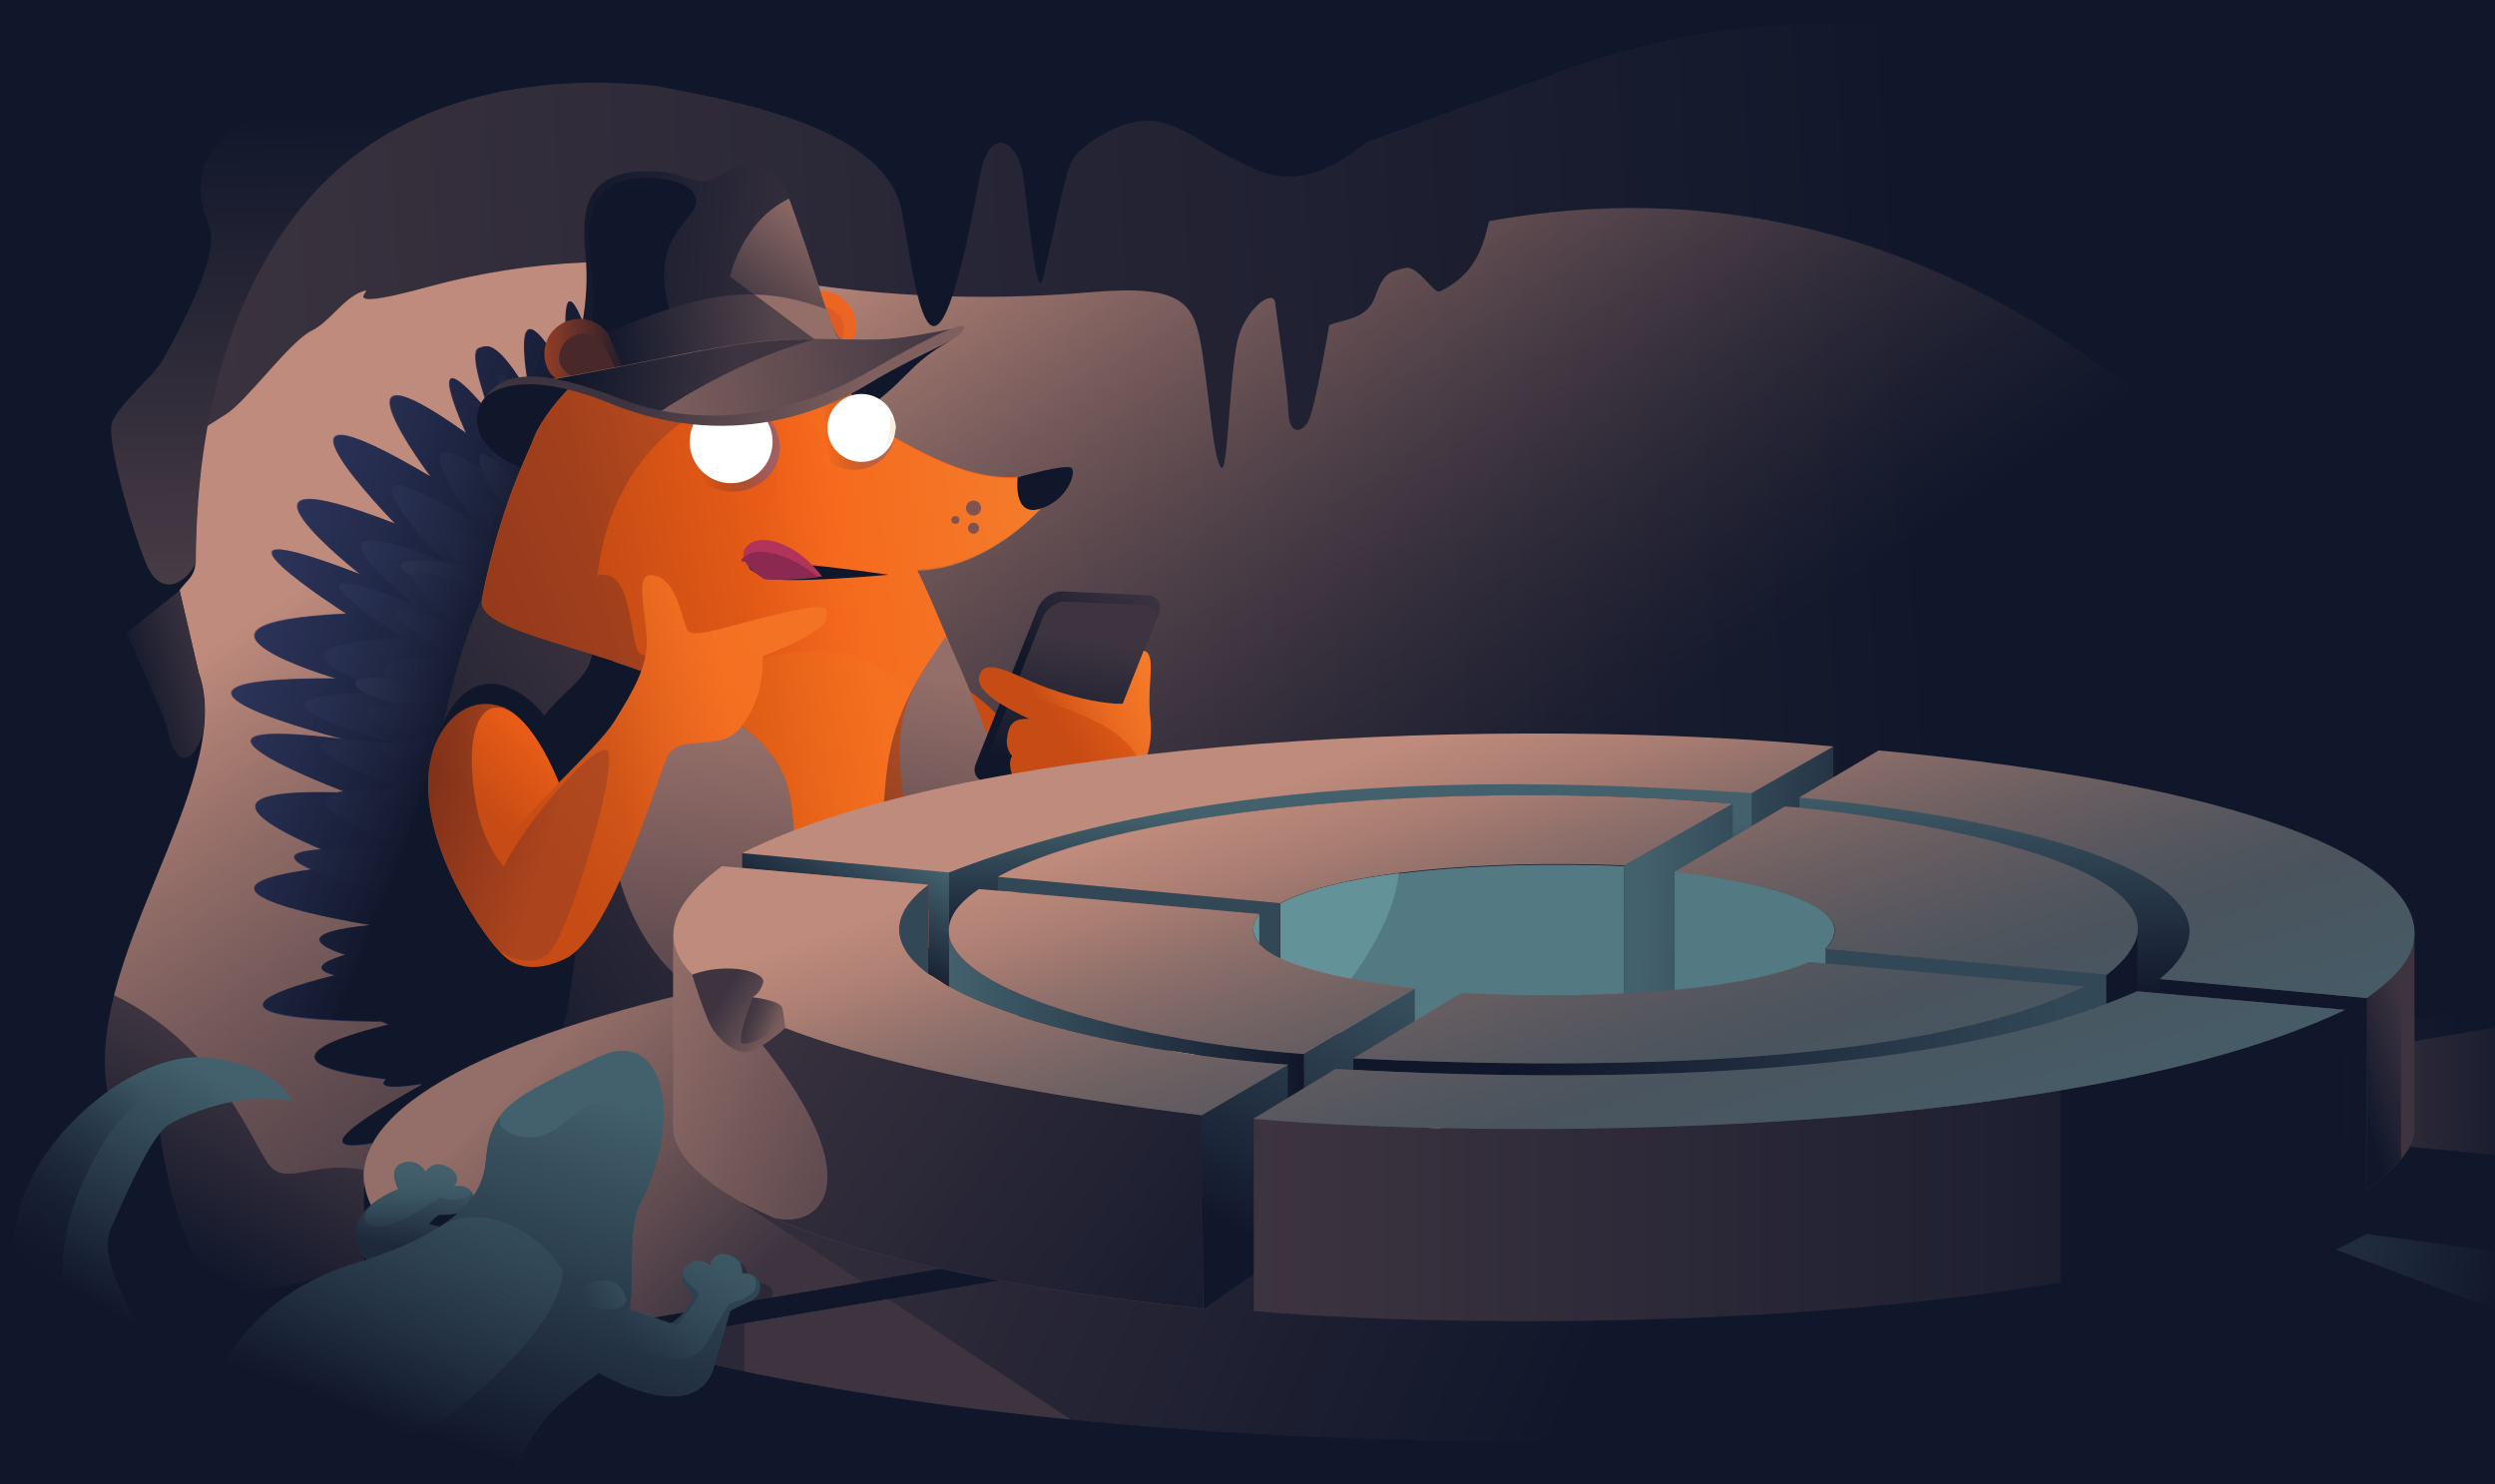 <?xml version="1.0" encoding="UTF-8"?>
<svg xmlns="http://www.w3.org/2000/svg" version="1.1" xmlns:xlink="http://www.w3.org/1999/xlink" viewBox="0 0 632 376">
  <rect x="0" y="0" width="632" height="376" fill="#808080" stroke="none"/>
  <!-- Generator: Adobe Illustrator 29.0.1, SVG Export Plug-In . SVG Version: 2.1.0 Build 192)  -->
  <defs>
    <style>
      .st0 {
        fill: url(#linear-gradient2);
      }

      .st1 {
        fill: url(#linear-gradient36);
      }

      .st2 {
        fill: url(#linear-gradient39);
      }

      .st3, .st4 {
        fill: #11172b;
      }

      .st3, .st5 {
        opacity: .4;
      }

      .st6 {
        fill: #676d80;
      }

      .st7 {
        fill: url(#linear-gradient34);
      }

      .st8 {
        fill: url(#linear-gradient58);
      }

      .st9 {
        fill: #151b30;
        opacity: .6;
      }

      .st10 {
        fill: #f7f1dc;
      }

      .st11 {
        fill: url(#linear-gradient33);
      }

      .st12 {
        fill: url(#linear-gradient10);
      }

      .st13 {
        fill: url(#linear-gradient32);
      }

      .st14 {
        fill: url(#linear-gradient57);
        opacity: .3;
      }

      .st15 {
        fill: url(#linear-gradient21);
      }

      .st16 {
        fill: url(#linear-gradient37);
      }

      .st17 {
        fill: url(#linear-gradient56);
      }

      .st18 {
        fill: url(#linear-gradient27);
      }

      .st19 {
        fill: url(#linear-gradient53);
      }

      .st20 {
        fill: url(#linear-gradient35);
      }

      .st21 {
        fill: #fff;
      }

      .st22 {
        fill: url(#linear-gradient1);
      }

      .st23 {
        fill: url(#linear-gradient6);
        opacity: .2;
      }

      .st24 {
        fill: url(#linear-gradient18);
      }

      .st25 {
        fill: url(#linear-gradient61);
      }

      .st26 {
        fill: url(#linear-gradient23);
      }

      .st27 {
        fill: url(#linear-gradient43);
      }

      .st28 {
        fill: url(#linear-gradient8);
      }

      .st29 {
        fill: url(#linear-gradient11);
      }

      .st30, .st31 {
        fill: none;
      }

      .st32 {
        fill: url(#linear-gradient67);
      }

      .st32, .st33 {
        opacity: .6;
      }

      .st34 {
        fill: #8c2951;
      }

      .st35 {
        fill: #5e1c3f;
      }

      .st36 {
        fill: #649299;
      }

      .st37 {
        fill: #80534f;
      }

      .st38 {
        fill: url(#linear-gradient16);
      }

      .st39 {
        fill: url(#linear-gradient24);
      }

      .st40 {
        fill: #537983;
      }

      .st41 {
        fill: url(#linear-gradient30);
      }

      .st42 {
        fill: url(#linear-gradient46);
      }

      .st43 {
        fill: #de5b26;
      }

      .st44 {
        fill: url(#linear-gradient22);
      }

      .st45 {
        fill: #c64b14;
      }

      .st46 {
        isolation: isolate;
      }

      .st47 {
        fill: #43616d;
      }

      .st33 {
        fill: url(#linear-gradient69);
      }

      .st48 {
        fill: #3d3440;
      }

      .st49 {
        fill: url(#linear-gradient29);
      }

      .st50 {
        fill: url(#linear-gradient26);
      }

      .st50, .st51 {
        opacity: .5;
      }

      .st52 {
        fill: url(#linear-gradient49);
      }

      .st53 {
        fill: #492829;
      }

      .st54 {
        fill: url(#linear-gradient19);
      }

      .st55 {
        fill: url(#linear-gradient12);
      }

      .st56 {
        fill: url(#linear-gradient65);
      }

      .st31 {
        stroke: #ffa97d;
        stroke-miterlimit: 10;
        stroke-width: .9px;
      }

      .st57 {
        fill: url(#linear-gradient42);
      }

      .st58 {
        fill: url(#linear-gradient28);
      }

      .st59 {
        fill: url(#linear-gradient40);
      }

      .st60 {
        fill: url(#linear-gradient66);
      }

      .st61 {
        fill: url(#linear-gradient62);
      }

      .st62 {
        fill: #495178;
      }

      .st63 {
        fill: url(#linear-gradient59);
      }

      .st64 {
        fill: #3a436b;
      }

      .st65 {
        fill: url(#linear-gradient20);
      }

      .st66 {
        fill: url(#linear-gradient4);
      }

      .st67 {
        fill: url(#linear-gradient31);
      }

      .st68 {
        fill: url(#linear-gradient63);
        opacity: .3;
      }

      .st51 {
        fill: url(#linear-gradient5);
      }

      .st69 {
        fill: #ed6523;
      }

      .st70 {
        fill: url(#linear-gradient15);
        opacity: .5;
      }

      .st70, .st5 {
        mix-blend-mode: overlay;
      }

      .st71 {
        fill: url(#linear-gradient3);
      }

      .st72 {
        fill: url(#linear-gradient55);
      }

      .st73 {
        fill: #946e68;
      }

      .st74 {
        fill: url(#linear-gradient38);
      }

      .st75 {
        fill: url(#linear-gradient52);
      }

      .st76 {
        fill: url(#linear-gradient17);
      }

      .st77 {
        fill: #324857;
      }

      .st78 {
        fill: url(#linear-gradient54);
      }

      .st79 {
        fill: url(#linear-gradient68);
        opacity: .4;
      }

      .st80 {
        fill: url(#linear-gradient50);
      }

      .st81 {
        fill: url(#linear-gradient51);
      }

      .st5 {
        fill: url(#linear-gradient14);
      }

      .st82 {
        fill: url(#linear-gradient64);
      }

      .st83 {
        fill: #585f80;
      }

      .st84 {
        fill: url(#linear-gradient48);
      }

      .st85 {
        fill: url(#linear-gradient13);
      }

      .st86 {
        fill: url(#linear-gradient45);
      }

      .st87 {
        fill: url(#linear-gradient47);
      }

      .st88 {
        fill: url(#linear-gradient60);
      }

      .st89 {
        fill: url(#linear-gradient);
      }

      .st90 {
        fill: url(#linear-gradient44);
      }

      .st91 {
        fill: url(#linear-gradient7);
        opacity: .1;
      }

      .st92 {
        fill: url(#linear-gradient41);
      }

      .st93 {
        fill: url(#linear-gradient9);
        opacity: .7;
      }

      .st94 {
        fill: #b2345b;
      }

      .st95 {
        fill: url(#linear-gradient25);
        opacity: .6;
      }
    </style>
    <linearGradient id="linear-gradient" x1="30.6" y1="206" x2="491.2" y2="176.9" gradientUnits="userSpaceOnUse">
      <stop offset="0" stop-color="#3d3440"/>
      <stop offset="1" stop-color="#11172b"/>
    </linearGradient>
    <linearGradient id="linear-gradient1" x1="200" y1="65.8" x2="320.8" y2="246.5" gradientUnits="userSpaceOnUse">
      <stop offset="0" stop-color="#bf8b7c"/>
      <stop offset="1" stop-color="#53434a" stop-opacity="0"/>
    </linearGradient>
    <linearGradient id="linear-gradient2" x1="58.7" y1="185.4" x2="222.8" y2="185.4" gradientUnits="userSpaceOnUse">
      <stop offset="0" stop-color="#2d355c"/>
      <stop offset="1" stop-color="#11172b"/>
    </linearGradient>
    <linearGradient id="linear-gradient3" x1="62.4" y1="151.9" x2="118.9" y2="174.2" gradientUnits="userSpaceOnUse">
      <stop offset="0" stop-color="#2d355c" stop-opacity=".5"/>
      <stop offset="1" stop-color="#11172b"/>
    </linearGradient>
    <linearGradient id="linear-gradient4" x1="227" y1="198.5" x2="164.7" y2="211.5" gradientUnits="userSpaceOnUse">
      <stop offset="0" stop-color="#f66318"/>
      <stop offset="1" stop-color="#c64b14"/>
    </linearGradient>
    <linearGradient id="linear-gradient5" x1="190.4" y1="160.6" x2="93.2" y2="201.6" gradientUnits="userSpaceOnUse">
      <stop offset="0" stop-color="#923e26"/>
      <stop offset="1" stop-color="#401a20"/>
    </linearGradient>
    <linearGradient id="linear-gradient6" x1="-139.3" y1="698.4" x2="-143.5" y2="672.6" gradientTransform="translate(447 -377.3) rotate(5.6)" gradientUnits="userSpaceOnUse">
      <stop offset="0" stop-color="#c11e59"/>
      <stop offset="1" stop-color="#f06523" stop-opacity="0"/>
    </linearGradient>
    <linearGradient id="linear-gradient7" x1="-592" y1="594.9" x2="-697.6" y2="703.7" gradientTransform="translate(871.6 -335.8) rotate(5.6)" gradientUnits="userSpaceOnUse">
      <stop offset="0" stop-color="#f4a21d"/>
      <stop offset=".1" stop-color="#f3a01d" stop-opacity="1"/>
      <stop offset=".2" stop-color="#f39c1d" stop-opacity=".9"/>
      <stop offset=".4" stop-color="#f3961e" stop-opacity=".8"/>
      <stop offset=".5" stop-color="#f28d1f" stop-opacity=".7"/>
      <stop offset=".7" stop-color="#f18220" stop-opacity=".5"/>
      <stop offset=".8" stop-color="#f07522" stop-opacity=".2"/>
      <stop offset="1" stop-color="#ef6724" stop-opacity="0"/>
    </linearGradient>
    <linearGradient id="linear-gradient8" x1="268.7" y1="195" x2="199.5" y2="203.6" gradientUnits="userSpaceOnUse">
      <stop offset="0" stop-color="#f47b2a"/>
      <stop offset="1" stop-color="#f47b2a" stop-opacity="0"/>
    </linearGradient>
    <linearGradient id="linear-gradient9" x1="241.3" y1="180.5" x2="227.5" y2="275.6" gradientUnits="userSpaceOnUse">
      <stop offset="0" stop-color="#923e26"/>
      <stop offset="1" stop-color="#2b111e"/>
    </linearGradient>
    <linearGradient id="linear-gradient10" x1="248.7" y1="173.1" x2="236.6" y2="256.1" gradientUnits="userSpaceOnUse">
      <stop offset="0" stop-color="#946e68"/>
      <stop offset="1" stop-color="#3d3440"/>
    </linearGradient>
    <linearGradient id="linear-gradient11" x1="191.6" y1="201" x2="112.4" y2="260.7" xlink:href="#linear-gradient"/>
    <linearGradient id="linear-gradient12" x1="192" y1="200.7" x2="112.4" y2="260.7" xlink:href="#linear-gradient"/>
    <linearGradient id="linear-gradient13" x1="181" y1="186.7" x2="173" y2="258.6" gradientUnits="userSpaceOnUse">
      <stop offset="0" stop-color="#946e68"/>
      <stop offset="1" stop-color="#53424a"/>
    </linearGradient>
    <linearGradient id="linear-gradient14" x1="-473.1" y1="630.6" x2="-486.8" y2="635.4" gradientTransform="translate(849.1 589.2) rotate(90)" gradientUnits="userSpaceOnUse">
      <stop offset="0" stop-color="#5a5ba6"/>
      <stop offset="1" stop-color="#000" stop-opacity="0"/>
    </linearGradient>
    <linearGradient id="linear-gradient15" x1="-501.3" y1="640.6" x2="-517.5" y2="646.3" gradientTransform="translate(828.5 622.6) rotate(90)" xlink:href="#linear-gradient14"/>
    <linearGradient id="linear-gradient16" x1="215.6" y1="72.6" x2="143.3" y2="65.9" xlink:href="#linear-gradient"/>
    <linearGradient id="linear-gradient17" x1="213.4" y1="57.3" x2="193" y2="83.3" xlink:href="#linear-gradient10"/>
    <linearGradient id="linear-gradient18" x1="195.8" y1="80.8" x2="152.8" y2="86.7" gradientUnits="userSpaceOnUse">
      <stop offset="0" stop-color="#53434a"/>
      <stop offset="1" stop-color="#11172b"/>
    </linearGradient>
    <linearGradient id="linear-gradient19" x1="137.9" y1="90.6" x2="161" y2="90.6" gradientUnits="userSpaceOnUse">
      <stop offset="0" stop-color="#923e26"/>
      <stop offset="1" stop-color="#11172b"/>
    </linearGradient>
    <linearGradient id="linear-gradient20" x1="-815.8" y1="758.5" x2="-708.6" y2="758.5" gradientTransform="translate(839.8 -761.9) rotate(-8.1)" xlink:href="#linear-gradient10"/>
    <linearGradient id="linear-gradient21" x1="186.5" y1="95.2" x2="145.5" y2="90.6" gradientUnits="userSpaceOnUse">
      <stop offset="0" stop-color="#3d3440"/>
      <stop offset="1" stop-color="#11172b"/>
    </linearGradient>
    <linearGradient id="linear-gradient22" x1="220.8" y1="95" x2="158.4" y2="97" gradientUnits="userSpaceOnUse">
      <stop offset="0" stop-color="#7f605e"/>
      <stop offset="1" stop-color="#3d3440"/>
    </linearGradient>
    <linearGradient id="linear-gradient23" x1="150.8" y1="189.3" x2="128.7" y2="212" xlink:href="#linear-gradient4"/>
    <linearGradient id="linear-gradient24" x1="186.8" y1="187.8" x2="155.3" y2="194.4" xlink:href="#linear-gradient4"/>
    <linearGradient id="linear-gradient25" x1="193.9" y1="167.6" x2="132" y2="208.9" xlink:href="#linear-gradient8"/>
    <linearGradient id="linear-gradient26" x1="138.7" y1="214.1" x2="108.4" y2="204.6" xlink:href="#linear-gradient5"/>
    <linearGradient id="linear-gradient27" x1="80.8" y1="280.6" x2="57.5" y2="325.1" xlink:href="#linear-gradient"/>
    <linearGradient id="linear-gradient28" x1="53.3" y1="168.8" x2="32.6" y2="174.6" xlink:href="#linear-gradient"/>
    <linearGradient id="linear-gradient29" x1="575.9" y1="-94" x2="555.6" y2="-66.1" gradientTransform="translate(-288.5 216.1) rotate(2.6)" xlink:href="#linear-gradient"/>
    <linearGradient id="linear-gradient30" x1="4865.7" y1="55.7" x2="4863" y2="86.2" gradientTransform="translate(-4641.8 -134.9) rotate(2.7) scale(1 1) skewX(-33.7)" xlink:href="#linear-gradient"/>
    <linearGradient id="linear-gradient31" x1="577.3" y1="-73.9" x2="553.9" y2="-57.4" gradientTransform="translate(-288.5 216.1) rotate(2.6)" xlink:href="#linear-gradient4"/>
    <linearGradient id="linear-gradient32" x1="579.3" y1="-71" x2="550.7" y2="-57" gradientTransform="translate(-288.5 216.1) rotate(2.6)" xlink:href="#linear-gradient8"/>
    <linearGradient id="linear-gradient33" x1="203" y1="154.4" x2="440.9" y2="257.4" xlink:href="#linear-gradient"/>
    <linearGradient id="linear-gradient34" x1="152.9" y1="270.1" x2="390.8" y2="373.1" xlink:href="#linear-gradient"/>
    <linearGradient id="linear-gradient35" x1="158.1" y1="258.2" x2="396" y2="361.2" xlink:href="#linear-gradient"/>
    <linearGradient id="linear-gradient36" x1="207.9" y1="142.9" x2="445.9" y2="245.9" xlink:href="#linear-gradient"/>
    <linearGradient id="linear-gradient37" x1="589.1" y1="278.1" x2="644.7" y2="278.5" xlink:href="#linear-gradient"/>
    <linearGradient id="linear-gradient38" x1="171.5" y1="235.6" x2="225.1" y2="291.5" xlink:href="#linear-gradient10"/>
    <linearGradient id="linear-gradient39" x1="198.4" y1="246.8" x2="207.8" y2="305.5" gradientUnits="userSpaceOnUse">
      <stop offset="0" stop-color="#695154"/>
      <stop offset="1" stop-color="#3d3440"/>
    </linearGradient>
    <linearGradient id="linear-gradient40" x1="126.6" y1="327.6" x2="89" y2="315.5" xlink:href="#linear-gradient"/>
    <linearGradient id="linear-gradient41" x1="394" y1="277.2" x2="624.6" y2="277.2" xlink:href="#linear-gradient"/>
    <linearGradient id="linear-gradient42" x1="415.8" y1="224.9" x2="468.7" y2="226.1" gradientUnits="userSpaceOnUse">
      <stop offset="0" stop-color="#43616d"/>
      <stop offset="1" stop-color="#223041"/>
    </linearGradient>
    <linearGradient id="linear-gradient43" x1="514.6" y1="192.7" x2="518.4" y2="254.5" gradientUnits="userSpaceOnUse">
      <stop offset="0" stop-color="#43616d"/>
      <stop offset="1" stop-color="#11172b"/>
    </linearGradient>
    <linearGradient id="linear-gradient44" x1="160.5" y1="259.8" x2="252.5" y2="296.3" xlink:href="#linear-gradient10"/>
    <linearGradient id="linear-gradient45" x1="180.7" y1="246.2" x2="328.4" y2="351.8" xlink:href="#linear-gradient"/>
    <linearGradient id="linear-gradient46" x1="359" y1="227.8" x2="319.4" y2="314.4" xlink:href="#linear-gradient43"/>
    <linearGradient id="linear-gradient47" x1="317.6" y1="295.3" x2="594.1" y2="295.3" xlink:href="#linear-gradient"/>
    <linearGradient id="linear-gradient48" x1="613.9" y1="267.9" x2="595.8" y2="274" xlink:href="#linear-gradient"/>
    <linearGradient id="linear-gradient49" x1="240.4" y1="257" x2="330.3" y2="257" xlink:href="#linear-gradient43"/>
    <linearGradient id="linear-gradient50" x1="224.9" y1="213.2" x2="210.8" y2="239.4" xlink:href="#linear-gradient43"/>
    <linearGradient id="linear-gradient51" x1="342.2" y1="207" x2="341.6" y2="242.1" xlink:href="#linear-gradient43"/>
    <linearGradient id="linear-gradient52" x1="338.2" y1="271" x2="342.4" y2="271" gradientUnits="userSpaceOnUse">
      <stop offset="0" stop-color="#cfa89d"/>
      <stop offset="1" stop-color="#dfc5be"/>
    </linearGradient>
    <linearGradient id="linear-gradient53" x1="522.4" y1="255" x2="387" y2="268.7" gradientUnits="userSpaceOnUse">
      <stop offset="0" stop-color="#324857"/>
      <stop offset="1" stop-color="#11172b"/>
    </linearGradient>
    <linearGradient id="linear-gradient54" x1="373.3" y1="182.2" x2="404.8" y2="278.4" gradientUnits="userSpaceOnUse">
      <stop offset="0" stop-color="#bf8b7c"/>
      <stop offset="1" stop-color="#53434a"/>
    </linearGradient>
    <linearGradient id="linear-gradient55" x1="421.7" y1="335.8" x2="380" y2="200.7" gradientUnits="userSpaceOnUse">
      <stop offset="0" stop-color="#43616d"/>
      <stop offset="1" stop-color="#42606c" stop-opacity="0"/>
    </linearGradient>
    <linearGradient id="linear-gradient56" x1="203.1" y1="265.2" x2="182.8" y2="252.5" xlink:href="#linear-gradient10"/>
    <linearGradient id="linear-gradient57" x1="597" y1="318.3" x2="635.1" y2="324.5" xlink:href="#linear-gradient43"/>
    <linearGradient id="linear-gradient58" x1="85" y1="170.9" x2="83.6" y2="29.6" gradientUnits="userSpaceOnUse">
      <stop offset="0" stop-color="#53434a"/>
      <stop offset="1" stop-color="#11172b"/>
    </linearGradient>
    <linearGradient id="linear-gradient59" x1="195.8" y1="260.2" x2="188.4" y2="257.8" gradientUnits="userSpaceOnUse">
      <stop offset="0" stop-color="#3d3440" stop-opacity="0"/>
      <stop offset="1" stop-color="#3d3440"/>
    </linearGradient>
    <linearGradient id="linear-gradient60" x1="107.2" y1="294.5" x2="104.1" y2="315.7" gradientUnits="userSpaceOnUse">
      <stop offset="0" stop-color="#43616d"/>
      <stop offset="1" stop-color="#1e293c"/>
    </linearGradient>
    <linearGradient id="linear-gradient61" x1="146.8" y1="270.8" x2="92.9" y2="368.6" xlink:href="#linear-gradient43"/>
    <linearGradient id="linear-gradient62" x1="131.9" y1="268.2" x2="100" y2="360.6" xlink:href="#linear-gradient43"/>
    <linearGradient id="linear-gradient63" x1="115" y1="308.2" x2="88.5" y2="356.3" gradientUnits="userSpaceOnUse">
      <stop offset="0" stop-color="#43616d"/>
      <stop offset="1" stop-color="#43616d" stop-opacity="0"/>
    </linearGradient>
    <linearGradient id="linear-gradient64" x1="51.8" y1="270.6" x2="20.1" y2="328.1" xlink:href="#linear-gradient43"/>
    <linearGradient id="linear-gradient65" x1="50.6" y1="288.8" x2="9.9" y2="335.7" gradientUnits="userSpaceOnUse">
      <stop offset="0" stop-color="#11172b" stop-opacity="0"/>
      <stop offset="1" stop-color="#11172b"/>
    </linearGradient>
    <linearGradient id="linear-gradient66" x1="182.4" y1="285.6" x2="150.6" y2="378.1" xlink:href="#linear-gradient43"/>
    <linearGradient id="linear-gradient67" x1="183.1" y1="319.8" x2="161.9" y2="341.9" xlink:href="#linear-gradient63"/>
    <linearGradient id="linear-gradient68" x1="158.3" y1="326.1" x2="147.6" y2="330" xlink:href="#linear-gradient63"/>
    <linearGradient id="linear-gradient69" x1="105.4" y1="299.8" x2="106.5" y2="312.9" xlink:href="#linear-gradient63"/>
  </defs>
  <g class="st46">
    <g id="SVG">
      <rect class="st89" width="632" height="376"/>
      <path class="st22" d="M608.2,230.7l-.2-3.7c-2.8-53.8-31.9-104-79.4-136.8h0c-45.5-31.5-96.3-44.1-151.4-34.2-1.6,6.6-3.4,13.4-12.4,17.8-1.7.8-5.5-6.7-8.9-5.9s-5.4.9-7.5,7.1-8.5,5.8-11.7,7.4c0,0-3.7,21.8-5.4,24.5-1.7,2.8-4.7,3.2-4.9-2.3-.2-5.5-3-24.5-3.4-27.9-.4-3.4-6.4.6-9,7.7-2.6,7-2.8,36.4-4.7,34-1.9-2.3-2.8-15.9-4.7-28.7-1.9-12.8-4.3-17.7-28.1-15.7h0c-28.6,2.5-57.6,1.1-86-4.4h0c-28.1-5.4-56.3-4-82.2,3.1s-11.8-.6-16.7,1.2c-4.9,1.9-8,7.6-12.7,9.9-5.5,2.7-16.4,17.8-21.6,21.1-21.7,13.8-34.3,20.5-46.7,43.2h0c-14.8,27.4-20,58.4-14.9,88.9h0c6.9,41.3,40.8,75,85.3,84.9l423.2,94.3,59.1-64.3c31-33.7,46.9-77,44.6-121.5Z"/>
      <g>
        <path class="st45" d="M230.5,166.4c15.9,7.8,27.7,15.5,32.6,34.3,6.3,24.2-23.9,19.7-23.9,19.7l-8.7-53.9Z"/>
        <g>
          <path class="st0" d="M141.8,293.9s-6.2,8-12.6,10.9c-11.8,5.4-25.2,5.3-8.3-12.5,0,0-38.9,14.9-5.5-8.1,0,0-59.1,18.7-7.4-9.9,0,0-59-3-6.5-15.4,0,0-75.3.7-4.7-14.5,0,0-33.6-6.9-2.8-10,0,0-64.5-10.2-2.9-15.4,0,0-57.4-20.3-2.9-18.1,0,0-54.6-20.3-1-13.6,0,0-62.8-15.7-2-15.4,0,0-48.2-14,2.6-16.4,0,0-44.7-28.6,3.5-10,0,0-41.2-32.3,8.9-12.8,0,0-40.7-41.3,9-11.9,0,0-28.5-37.8,9-11,0,0-13-28,6.3-4.6,0,0-6.3-16.1-3-17,1.6-.4,3.9-3.3,13,12.4,0,0-7.5-35.9,9.9-3.7,0,0-5-43.5,7.2-3.7,0,0-8.7-50.7,10.9-3.7,0,0-3.3-58,11.8-2.8,0,0,1.4-37.2,12.7-.1,0,0,5.9-41.8,7.3.8,0,0,21.9-12.7,16.4,3.5,0,0,28.2-.7-.7,18.2,0,0-14.4,13.4-39.4,49-25.1,35.6-28.3,42.7-18,90,9.7,44.8-10.6,45.8-10.6,45.8Z"/>
          <path class="st64" d="M147.9,280.2c-2.3,8.6-21.5,23.5-25.7,19.3-1.9-1.9,2.4-5.5,8-21.6,0,0-43.9,25.1-4.7-6.9,0,0-59.2,14-6.3-8.4,0,0-50.3-2.6-5.5-13.1,0,0-69.5-.8-4-12.3,0,0-28.7-5.9-2.4-8.5,0,0-71.9-16.7-2.4-13.1,0,0-48.9-17.3-2.5-15.4,0,0-46.5-17.3-.9-11.6,0,0-53.5-13.4-1.7-13.1,0,0-41.1-12,2.2-13.9,0,0-38.1-24.4,3-8.5,0,0-35-27.5,7.6-10.9,0,0-34.6-35.2,7.6-10.1,0,0-24.3-32.2,7.6-9.3,0,0-11.1-23.8,5.4-3.9,0,0-20.6-51.6,8.5-3.9,0,0-8.8-33.9,8.5-3.2,0,0-4.2-37.1,6.2-3.2,0,0-7.4-43.2,9.2-3.2,0,0-2.8-49.4,10-2.4,0,0,1.2-31.7,10.8-.1,0,0,5.1-35.6,6.2.7,0,0,21.4-28,13.9,3,0,0,25.5-16.1-4.5,15.1,0,0-38-12.4-59.3,18-21.3,30.4-39.2,67.6-14.5,100.6,17.7,23.6,22.5,29.6,19.7,40.1Z"/>
          <path class="st83" d="M99.2,250.2c.1,1.7,6.8,2.6,14.8,2,8-.6,14.4-2.6,14.3-4.3-.1-1.7-6.8-2.6-14.8-2-8,.6-14.4,2.6-14.3,4.3Z"/>
          <path class="st83" d="M109.1,267.3c.8,1.5,7.3-.2,14.4-3.8,7.2-3.7,12.4-7.9,11.6-9.4-.8-1.5-7.3.2-14.4,3.8-7.2,3.7-12.4,7.9-11.6,9.4Z"/>
          <path class="st83" d="M125.6,283.4c1.2,1.2,6.8-2.5,12.4-8.3,5.6-5.8,9.2-11.4,7.9-12.7-1.2-1.2-6.8,2.5-12.4,8.3-5.6,5.8-9.2,11.4-7.9,12.7Z"/>
          <path class="st83" d="M94.4,223.1c.1,1.7,6.8,2.7,14.8,2.1,8-.6,14.5-2.4,14.3-4.2-.1-1.7-6.8-2.7-14.8-2.1-8,.6-14.5,2.4-14.3,4.2Z"/>
          <path class="st83" d="M90,173c-.3,1.7,5.8,4.4,13.7,6,7.9,1.6,14.6,1.5,14.9-.2.3-1.7-5.8-4.4-13.7-6-7.9-1.6-14.6-1.5-14.9.2Z"/>
          <path class="st83" d="M101.6,143.3c-.3,1.7,5.8,4.4,13.7,6,7.9,1.6,14.6,1.5,14.9-.2.3-1.7-5.8-4.4-13.7-6-7.9-1.6-14.6-1.5-14.9.2Z"/>
          <path class="st83" d="M121.8,115.2c-1.4,1,1.3,7.2,6,13.7,4.7,6.5,9.7,11,11.1,10,1.4-1-1.3-7.2-6-13.7-4.7-6.5-9.7-11-11.1-10Z"/>
          <path class="st83" d="M149.3,105.6c-1.3.3-1,5.5.6,11.5,1.6,6,4,10.6,5.2,10.2,1.3-.3,1-5.5-.6-11.5-1.6-6-3.9-10.6-5.2-10.2Z"/>
          <path class="st83" d="M175.8,95.1c-1.3,0-2.5,5-2.5,11.3,0,6.2,1,11.3,2.3,11.3,1.3,0,2.5-5,2.5-11.3,0-6.2-1-11.3-2.3-11.3Z"/>
          <path class="st83" d="M199.5,100.8c-1.1-.7-4.7,3.1-7.9,8.4-3.2,5.3-4.9,10.2-3.8,10.9,1.1.7,4.7-3.1,7.9-8.4,3.2-5.3,4.9-10.2,3.8-10.9Z"/>
          <path class="st62" d="M149.4,266.3c-1.9,2.3-21.2,21.5-11.7-2.1,0,0-37,21.1-4-5.8,0,0-49.9,11.8-5.3-7.1,0,0-42.4-2.2-4.7-11,0,0-54.1.5-3.4-10.4,0,0-24.2-5-2-7.1,0,0-46.3-7.4-2.1-11.1,0,0-41.2-14.6-2.1-13,0,0-39.2-14.6-.7-9.8,0,0-45.1-11.3-1.4-11.1,0,0-34.6-10.1,1.8-11.7,0,0-32.1-20.5,2.5-7.2,0,0-29.5-23.2,6.4-9.2,0,0-29.2-29.7,6.4-8.5,0,0-20.5-27.2,6.4-7.9,0,0-9.3-20.1,4.5-3.3,0,0-17.4-43.5,7.1-3.3,0,0-7.4-28.6,7.1-2.7,0,0-3.6-31.2,5.2-2.7,0,0-6.2-36.4,7.8-2.7,0,0-2.4-41.7,8.4-2,0,0,1-26.7,9.1,0,0,0,4.3-30,5.2.6,0,0,18-23.6,11.8,2.5,0,0,21.5-13.5-3.8,12.7,0,0-32-10.4-50,15.1-4.4,6.3-9.1,13.2-13.1,20.4-12.4,22-19.5,46.3,1.1,62.6,23.8,18.8,19,28.8,13.2,35.9Z"/>
          <path class="st83" d="M152.1,227.2s5.6-3.5-.1-12.7c0,0,6.5,1.5,2-5.3,0,0,9.2,1.5,4.3-10.5,0,0,11.4,2.3,3.6-7.7,0,0,6.9,5.6,7.6-4.9,0,0,8.9.3,2.7-8.9,0,0,14.5-1.4,7.5-13.8,0,0,9.3,0,1.9-10.1,0,0,14.2,6.3,2.8-5.3,0,0,8.5-.9,5.1-10.5,0,0,5.3,6.8,7.2-2.9,0,0,17.3-26.6-.8-12,0,0,9.6-23.1-8.2-.4,0,0-2.2-17.3-8.1.9,0,0-13.1-16.8-9.2,2.9,0,0-15.1-16.8-8,4.5,0,0-24.4-18.7-10,4.5,0,0-19.5-11.9-5.6,5.3,0,0-19.9-11.5-6,6.5,0,0-24.4-21.6-4.8,6.5,0,0-31.5-8.1-5.6,7.7,0,0-27.5-9.8-3.5,8.9,0,0-16.1.2-3.9,8.5,0,0-32.2,3.5-2.3,7.7,0,0-35.5-.5-1.1,9.3,0,0-19.8-1.4-1.5,8.1,0,0-23.8,2.7,0,7.7,0,0-19.6,5.3,4.3,7.2,0,0-22.3,16,5.9,9.7,0,0-22,13.2,4.1,4,0,0-14.9,11.3,3,3.7,0,0-7.2,21.7,6.3,3,0,0-1.4,11,.7,11.5,4.8,1.1,3.9-13.9,3.9-13.9,0,0,14.5-2.8,14.3-6.7-.2-2.2-8.5-2.5-8.5-2.5Z"/>
          <path class="st6" d="M119.5,201.8c-.2,1.4,4,3.1,9.4,3.8,5.4.7,9.9.1,10.1-1.3.2-1.4-4-3.1-9.4-3.8-5.4-.7-9.9-.1-10.1,1.3Z"/>
          <path class="st6" d="M118,165.8c-.3,1.1,4.4,3.4,10.4,5.2,6.1,1.8,11.2,2.4,11.6,1.3.3-1.1-4.4-3.4-10.4-5.2-6.1-1.8-11.2-2.4-11.6-1.3Z"/>
          <path class="st6" d="M116.6,189.6c-.3,1.4,3.7,3.5,8.9,4.8,5.3,1.3,9.8,1.2,10.1-.1.3-1.4-3.7-3.5-8.9-4.8-5.3-1.3-9.8-1.2-10.1.1Z"/>
          <path class="st6" d="M132.3,187.9c-.3,1.4,3.7,3.5,8.9,4.8,5.3,1.3,9.8,1.2,10.1-.1.3-1.4-3.7-3.5-8.9-4.8-5.3-1.3-9.8-1.2-10.1.1Z"/>
          <path class="st6" d="M115.6,182.6c.1,1.4,5.5,2.1,12,1.6,6.5-.5,11.7-2.1,11.6-3.5-.1-1.4-5.5-2.1-12-1.6-6.5.5-11.7,2.1-11.6,3.5Z"/>
          <path class="st62" d="M122.2,197.9c.2.9,4,.7,8.4-.4,4.4-1.1,7.8-2.7,7.6-3.6-.2-.9-4-.7-8.4.4-4.4,1.1-7.8,2.7-7.6,3.6Z"/>
          <path class="st62" d="M125.1,173.9c-.5,1,2.4,3.4,6.5,5.5,4.1,2.1,7.8,3,8.2,2,.5-1-2.4-3.4-6.5-5.5-4.1-2.1-7.8-3-8.2-2Z"/>
          <path class="st62" d="M132,163.7c-.8.7.6,3.4,3.1,6,2.5,2.6,5.1,4.1,5.9,3.3.8-.7-.6-3.4-3.1-6-.1-.1-.3-.3-.4-.4-2.4-2.3-4.8-3.6-5.5-2.9Z"/>
          <path class="st62" d="M173.5,142.4c-.7.7.3,3,2.4,5.1,2.1,2.1,4.3,3.3,5,2.6.7-.7-.3-3-2.4-5.1-.1-.1-.2-.2-.3-.3-2-1.9-4-2.9-4.7-2.3Z"/>
          <path class="st62" d="M141.8,197.3c-.8.7.6,3.4,3.1,6,2.5,2.6,5.1,4.1,5.9,3.3.8-.7-.6-3.4-3.1-6-.1-.1-.3-.3-.4-.4-2.4-2.3-4.8-3.6-5.5-2.9Z"/>
          <path class="st62" d="M172.5,126.8c-1.1,0-2.2,2.7-2.5,6.3-.3,3.6.4,6.5,1.4,6.6,1.1,0,2.2-2.7,2.5-6.3.3-3.6-.4-6.5-1.4-6.6Z"/>
          <path class="st62" d="M167.1,167.6c-1.1,0-2.2,2.7-2.5,6.3-.3,3.6.4,6.5,1.4,6.6,1.1,0,2.2-2.7,2.5-6.3.3-3.6-.4-6.5-1.4-6.6Z"/>
          <path class="st62" d="M187.8,128.7c-.4-.5-2.9,1.1-5.6,3.6-2.6,2.5-4.4,4.8-3.9,5.3.4.5,2.9-1.1,5.6-3.6,2.6-2.5,4.4-4.8,4-5.3Z"/>
          <path class="st62" d="M154.4,132.4c-.8.7.6,3.4,3.1,6,2.5,2.6,5.1,4.1,5.9,3.3.8-.7-.6-3.4-3.1-6-2.5-2.6-5.1-4.1-5.9-3.3Z"/>
          <path class="st6" d="M195.5,131.9c-.7-.8-3.4.6-6,3-2.6,2.5-4.1,5.1-3.3,5.9.7.8,3.4-.6,6-3,2.6-2.5,4.1-5.1,3.3-5.9Z"/>
          <path class="st62" d="M133.6,222.9c.2.9,2.7,1,5.6.3,2.9-.7,5-2,4.8-2.9-.2-.9-2.7-1-5.6-.3-2.9.7-5,2-4.8,2.9Z"/>
          <path class="st62" d="M135.6,161.5c.2.9,2.7,1,5.6.3,2.9-.7,5-2,4.8-2.9-.2-.9-2.7-1-5.6-.3-2.9.7-5,2-4.8,2.9Z"/>
          <path class="st62" d="M144.5,165.3c-.2.9,1.9,2.2,4.8,3,2.9.8,5.4.7,5.6-.1.2-.9-1.9-2.2-4.8-3-2.9-.8-5.4-.7-5.6.1Z"/>
          <path class="st62" d="M148.8,193c.2.9,2.7,1,5.6.3,2.9-.7,5-2,4.8-2.9-.2-.9-2.7-1-5.6-.3-2.9.7-5,2-4.8,2.9Z"/>
          <path class="st62" d="M186.5,134.4c-.6,0-1.1,1.8-1,3.9,0,2.1.7,3.8,1.3,3.8.6,0,1.1-1.8,1-3.9,0-2.1-.7-3.8-1.3-3.8Z"/>
          <path class="st62" d="M193.3,124.1c-.6-.2-1.7,1.1-2.6,3.1-.8,2-1,3.8-.5,4,.6.2,1.7-1.1,2.6-3.1.8-2,1-3.8.5-4Z"/>
          <path class="st62" d="M142.6,148.6c-.4.8,1.6,2.4,4.3,3.6,2.7,1.2,5.2,1.4,5.6.6.4-.8-1.6-2.4-4.3-3.6-2.7-1.1-5.2-1.4-5.6-.6Z"/>
          <path class="st62" d="M151,139.7c-.9.2-1.1,3.1-.4,6.6.6,3.5,1.9,6.2,2.7,6,.9-.2,1.1-3.1.4-6.6-.6-3.5-1.9-6.2-2.7-6Z"/>
          <path class="st62" d="M134.5,184.6c-.5.7,1.3,3,4.1,5.2,2.8,2.1,5.5,3.3,6.1,2.6.5-.7-1.3-3-4.1-5.2-2.8-2.1-5.5-3.3-6.1-2.6Z"/>
          <path class="st62" d="M159.3,146.4c-.8.3-.5,3.2.7,6.5,1.2,3.3,2.9,5.7,3.8,5.4.8-.3.5-3.2-.7-6.5-1.2-3.3-2.9-5.7-3.8-5.4Z"/>
          <path class="st62" d="M128.4,210.9c.2.9,2.7,1,5.6.3,2.9-.7,5-2,4.8-2.9-.2-.9-2.7-1-5.6-.3-2.9.7-5,2-4.8,2.9Z"/>
          <path class="st6" d="M128.6,216.5c-.2,1.4,3.4,3,8.1,3.6,4.7.6,8.6,0,8.7-1.4.2-1.4-3.4-3-8.1-3.6-4.7-.6-8.6,0-8.7,1.4Z"/>
          <path class="st6" d="M153.8,165.3c.3,1.4,4.2,1.8,8.8,1,4.6-.9,8.2-2.7,7.9-4.1-.3-1.4-4.2-1.8-8.8-1-4.6.9-8.2,2.7-7.9,4.1Z"/>
          <path class="st6" d="M141.9,176.1c-.3,1.4,3.1,3.4,7.6,4.5,4.6,1.1,8.5,1,8.9-.4.3-1.4-3.1-3.4-7.6-4.5-4.6-1.1-8.5-1-8.9.4Z"/>
          <path class="st6" d="M163.9,144.8c-.8.8,1.4,4.1,4.8,7.3,3.4,3.2,6.8,5.1,7.6,4.3.8-.8-1.4-4.1-4.8-7.3-3.4-3.2-6.8-5.1-7.6-4.3Z"/>
          <path class="st6" d="M135.3,147.9c-1,.9,1,4.7,4.4,8.5,3.5,3.8,7.1,6.1,8.1,5.2,1-.9-1-4.7-4.4-8.5-3.4-3.8-7.1-6.1-8.1-5.2Z"/>
          <path class="st6" d="M181.8,125.3c-1-.3-2.6,2.8-3.6,6.8-1,4-1,7.4,0,7.7,1,.3,2.6-2.8,3.6-6.8,1-4,1-7.4,0-7.7Z"/>
          <path class="st6" d="M140.7,139.1c-1,.9,1,4.7,4.4,8.5,3.5,3.8,7.1,6.1,8.1,5.2,1-.9-1-4.7-4.4-8.5-3.5-3.8-7.1-6.1-8.1-5.2Z"/>
          <path class="st6" d="M160,127c-1,.9,1,4.7,4.4,8.5,3.5,3.8,7.1,6.1,8.1,5.2,1-.9-1-4.7-4.4-8.5-3.4-3.8-7.1-6.1-8.1-5.2Z"/>
          <path class="st6" d="M144.8,136.2c-.3,1.1,4.4,3.4,10.4,5.2,6.1,1.8,11.2,2.4,11.6,1.3.3-1.1-4.4-3.4-10.4-5.2-6.1-1.8-11.2-2.4-11.6-1.3Z"/>
          <path class="st62" d="M140.5,213.4c.2.9,2.7,1,5.6.3,2.9-.7,5-2,4.8-2.9-.2-.9-2.7-1-5.6-.3-2.9.7-5,2-4.8,2.9Z"/>
          <path class="st62" d="M153.3,176c-.8.7.6,3.4,3.1,6,2.5,2.6,5.1,4.1,5.9,3.3.8-.7-.6-3.4-3.1-6-.1-.1-.3-.3-.4-.4-2.4-2.3-4.8-3.6-5.5-2.9Z"/>
          <path class="st62" d="M145.7,174.3c-.9.2-1.1,3.1-.4,6.6.6,3.5,1.9,6.2,2.7,6,.9-.2,1.1-3.1.4-6.6-.6-3.5-1.9-6.2-2.7-6Z"/>
          <path class="st62" d="M153.9,156.6c-.8.7.6,3.4,3.1,6,2.5,2.6,5.1,4.1,5.9,3.3.8-.7-.6-3.4-3.1-6-2.5-2.6-5.1-4.1-5.9-3.3Z"/>
          <path class="st62" d="M167.6,163.2c-.2.9,1.9,2.2,4.8,3,2.9.8,5.4.7,5.6-.1.2-.9-1.9-2.2-4.8-3-2.9-.8-5.4-.7-5.6.1Z"/>
          <path class="st62" d="M170.3,146.8c-.9.2-1.1,3.1-.4,6.6.6,3.5,1.9,6.2,2.7,6,.9-.2,1.1-3.1.5-6.6-.6-3.5-1.9-6.2-2.7-6Z"/>
        </g>
        <path class="st71" d="M210.5,90.8c5.5-16.1-16.4-3.5-16.4-3.5-1.3-42.6-7.3-.8-7.3-.8-11.3-37.1-12.7.1-12.7.1-15.1-55.2-11.8,2.8-11.8,2.8-19.5-47-10.9,3.7-10.9,3.7-12.2-39.8-7.2,3.7-7.2,3.7-17.4-32.3-9.9,3.7-9.9,3.7-8.7-15.4-11.4-12.8-13-12.4-3.3.9,3,17,3,17-19.3-23.4-6.3,4.6-6.3,4.6-37.5-26.8-9,11-9,11-49.6-29.5-9,11.9-9,11.9-50.1-19.5-8.9,12.8-8.9,12.8-48.3-18.6-3.5,10-3.5,10-50.8,2.3-2.6,16.4-2.6,16.4-60.8-.3,2,15.4,2,15.4-49.1-6.2-7.4,10.4,0,13.2-.6,0-1.2.2-1.6.3-35.7-1-17.3,8.8-4,14.4-9.5.6-8.1,2.7-2.6,5.1-39.7,5.4,15.1,14.1,15.1,14.1-19,1.9-13.5,5.2-6.4,7.5-8,2.4-7.2,4.1-2.7,5.2-40.7,10.2-2.4,11.5,11.8,11.7.5.3,1.1.5,1.8.8-33.6,8.3-14.4,12.2-.6,13.8-2.6,2.5,2.8,2.3,9.5,1.2-40.2,22.3-11.4,15.2,2.1,11.3-.8,1.4.1,1.6,1.8,1.1-25.8,18.8,9.6,5.2,9.6,5.2-16.9,17.8-3.5,18,8.3,12.5,6.4-3,12.6-10.9,12.6-10.9,0,0,20.3-1,10.6-45.8-10.3-47.3-7.1-54.4,18-90,12.2-17.4,21.9-29.5,28.6-37.3,1.9.4,3,.8,3,.8,9.1-9.5,13.1-14.6,14.2-17.1,17.7-14.2-5.7-13.6-5.7-13.6Z"/>
        <path class="st4" d="M123.4,100c-6.7,7.1-.9,20.5,23.8,21,24.7.5,49-3.9,65.9-13.5,16.8-9.6,15.6-14.7,27.7-21.2l-68.2,13.4-38.2-4s-6.5-.5-11,4.2Z"/>
        <path class="st66" d="M257.6,226.1c1.4,19,.3,53.9-6.2,75.4-6.5,21.6-7,19.8-7,19.8h-2.4c0,.1-9.6-29.1-22.7-36.1-13.1-7-61.6,1-68,4.5s-30.2,13.5-33,17.9c-2.8,4.4-6.7,13.1-6.7,13.1l-3.2-2.1s.5-4,1.1-15.5c.4-7.2.9-17.2,1.5-31.1,2.4-60.2,7.9-99.8,7.9-99.8,4.2-37.7,14.1-55.4,16.3-61.2,3.4-8.8,18.6-25.2,35.5-27.3,16.8-2.1,35.2.7,41.2,12,4.2,3.6,8.2,11.4,15.1,15.3,9.2,5.1,17.1,8.9,25.6,9.7,8.6.9,16.9-2.4,16.7,0-.3,2.5-16,23-37,23.6,0,0,22.8,46.9,25.3,81.5Z"/>
        <g>
          <path class="st69" d="M197.1,107l-11-6.4,6.2-18.5c2.8-4.8,9-6.4,13.8-3.7h0c4.8,2.8,6.4,9,3.7,13.8l-12.6,14.8Z"/>
          <path class="st43" d="M193.7,86.4s.2-6.7,5.7-6.5c5.4.3,7.2,2.2,8.4,4.3s.3,6-1.7,7.1c-2,1.1-12.4-4.9-12.4-4.9Z"/>
        </g>
        <path class="st51" d="M216.2,96.2s-47.5-10.5-65.1-3.8c-7.9,6-13.9,13.6-15.8,18.7-2.3,5.8-12.1,23.5-16.3,61.2,0,0,2.1,30.7,2.9,52.6-4.2,8.1-7.3,13.9-7.3,13.9,4.2,25.6,15.1,39.7,26.5,24.4,7.5-10,9.8-29.8,14.4-49.4,6.8-6,10.8-12.9,6.6-22.1,1-2.5,2.1-5,3.4-7.3l2.6-18.7s-3.6,1.3-6-.2-1.8-18-7.9-19.7-2.7,5.8-3.3,8c-.1-31,19.7-60.2,65.3-57.6Z"/>
        <polygon class="st35" points="242.1 321.4 241.4 328.9 250.5 332.5 264.4 331.8 249 327.2 244.5 321.3 242.1 321.4"/>
        <path class="st35" d="M108.4,318.7l-1.7,5.4-13.3,5.4s1,9.5,5.8,9.3c4.7-.2,11.1-4.3,11.1-4.3l1.4-13.8-3.2-2.1Z"/>
        <path class="st35" d="M241.4,328.9l7.3,5.6s13.6,3.6,15.3,1.5c1.7-2.1.4-4.2.4-4.2l-23-2.9Z"/>
        <path class="st23" d="M220.5,285.6c12.6,7.9,21.6,35.6,21.6,35.6h2.4c0-.1.5,1.6,7-19.9,2.9-9.5,4.5-22.5,5.4-36.5-14.7.9-25.7,11.6-36.4,20.9Z"/>
        <path class="st91" d="M211.2,165.1s36.6,3.3,36.7,53.4c0,35.1-14.7,45.6-65.9,51.2-54.5,5.9-67.2,47.9-67.2,47.9,0,0-4.8-9.7,20-45.6,27.2-39.4,14-110.1,76.4-106.9Z"/>
        <path class="st28" d="M151.4,289.7c6.4-3.4,54.9-11.5,68-4.5,13.1,7,22.7,36.2,22.7,36.2h2.4c0-.1.5,1.6,7-19.9,6.5-21.6,7.5-56.4,6.2-75.4-2.5-34.6-25.3-81.5-25.3-81.5,21-.6,36.8-21.1,37-23.6.3-2.5-8.1.8-16.7,0-8.6-.9-16.5-4.6-25.6-9.7-6.9-3.8-10.9-11.7-15.1-15.3-6-11.3-24.4-14.1-41.2-12,66.4,25.6-19.4,93,13.4,131.6,32.8,38.6-32.7,74.3-32.7,74.3Z"/>
        <path class="st93" d="M235.3,167.6c-19.9,30.1-2.3,40.6-23.9,63.7-7.3,7.8,46.4-6.5,46.4-6.5,0,0-12.9-37.4-22.5-57.2Z"/>
        <path class="st12" d="M239.6,161.2c-12.2,17.7-14.6,22.1-8.3,55.6,2,10.5,29.8,0,29.8,0,0,0-11.9-35.8-21.5-55.6Z"/>
        <path class="st29" d="M122,152c-1.5,9.4,36.5,12.3,58.8,26.9,22.3,14.6,16,21.5,21,44.4,5,22.9-5.6,75.6-5.6,75.6,0,0-58.6,7-89.3-21-5-86.6,15.1-126,15.1-126Z"/>
        <path class="st55" d="M122,152c-1.5,9.4,36.5,12.3,58.8,26.9,22.3,14.6,19.1,21,21,44.4,1.9,23.4-5.6,75.6-5.6,75.6,0,0-58.6,7-89.3-21-5-86.6,15.1-126,15.1-126Z"/>
        <path class="st85" d="M182.6,254.8c3.6,1.4,11,2.8,18.3,3.5,1.1-12.8,1.7-26,1-35-1.9-23.4,1.3-29.8-21-44.4,0,0,0,0,0,0-3.1-2-7.7-4.4-12.9-6.7-4.1-1.7-8.4-3.3-12.5-4.7-6.7,47.3,2.9,75.8,27.2,87.3Z"/>
        <path class="st4" d="M149.9,165.8c-.6,5.9-7.4,9.3-12,15.5-7.5,10.3-23.1,4.5-28.7,13.6-6,9.6-12.4,49.5-12.4,49.5,4.2,25.6,30.4,40.5,41.9,25.2,7-9.3,6.3-34.5,12.3-58.7,3.5-14.3,13.1-28.4,17.8-38.3-6.2-2.7-12.7-4.9-18.9-6.8Z"/>
        <path class="st4" d="M128.7,174.1c17.4,7.2,18.9,33.8,11.9,49.2-7,15.4-37.9,11-31.5-28.5,3.6-22,13.9-23.1,19.6-20.7Z"/>
        <g>
          <ellipse class="st5" cx="216" cy="109.1" rx="9.8" ry="10.7" transform="translate(63 296.7) rotate(-77.6)"/>
          <ellipse class="st70" cx="185" cy="113" rx="11.5" ry="12.6" transform="translate(34.9 269.4) rotate(-77.6)"/>
          <path class="st4" d="M257.8,120.9s12.6-3.6,13.7-2.3-1.1,8.2-8.1,10.3-5.6-8.1-5.6-8.1Z"/>
          <circle class="st37" cx="246.6" cy="128.7" r="1.9"/>
          <circle class="st37" cx="242" cy="131.7" r="1"/>
          <circle class="st37" cx="246.6" cy="133.8" r="1.4"/>
          <circle class="st21" cx="185.2" cy="111.9" r="10.5"/>
          <circle class="st21" cx="218.2" cy="108.4" r="8.6"/>
          <path class="st10" d="M225.3,105.2s.9,5.3-1.6,9c4.1-4.8,3.9-7.3,1.6-9Z"/>
        </g>
        <g>
          <path class="st69" d="M207.5,100.4l-8.5-16.1.8-4.9c1.8-4.6,6.9-6.8,11.4-5.1h0c4.6,1.8,6.8,6.9,5.1,11.4l-8.9,14.6Z"/>
          <path class="st43" d="M209.5,92.9s7.1-8.8,3.1-13-8.8-1.7-9.7.4c-.9,2.1-1.1,9.1-1.1,9.1l7.7,3.4Z"/>
          <path class="st38" d="M145.7,95.1c.3-9.1,3.9-17.1,2.6-30.7-.9-9.7-.8-20.2,13.9-21,12.5-.7,13,4.7,19.1,1.5,5.9-3.1,10.1-6.7,17.1,1.6.5.6.8,1.3.9,2,.9,4.5,6.4,18.9,9.1,27.8,1.6,5.4,3.1,9.3,4.5,9.7l-67.4,9.1Z"/>
          <path class="st76" d="M208.6,76.3c-2.4-8-6.6-20.2-8.7-26h0c-12,5.7-15,19.8-15,19.8l21.3,15.8h6.9c-1.4-.3-2.9-4.3-4.5-9.7Z"/>
          <path class="st4" d="M148.1,94.7l25.8-3.5c-1.5-3.4-3.1-7.9-4.6-13.8-3.5-13.8,2.3-18.7,6.2-23.9,2.1-2.9,0-6-3.3-7.1-6-2.1-20.5-3.5-22.7,9.3-1.7,10,3.3,14.1-1.3,39Z"/>
          <path class="st24" d="M209.2,78.4h0c-16.5-5.9-29.6-6.6-63.4,9.7h0c0,2.4,0,4.7,0,7l67.4-9.1c-1.2-.4-2.5-3.4-3.9-7.6Z"/>
          <path class="st73" d="M212.8,85.8c0,0-.1,0-.2-.1s0,0,0,0c0,0-.1-.1-.2-.2,0,0,0,0-.1-.1,0,0-.1-.1-.2-.2,0,0,0,0-.1-.1,0,0-.1-.2-.2-.3,0,0,0,0,0-.1,0-.1-.1-.2-.2-.4,0,0,0,0,0-.1,0-.2-.2-.3-.3-.5,0,0,0-.1,0-.2,0-.1-.1-.3-.2-.4,0,0,0-.2,0-.2,0-.1-.1-.3-.2-.4,0,0,0-.2-.1-.3,0-.1-.1-.3-.2-.4,0,0,0-.2-.1-.3,0-.1-.1-.3-.2-.4,0,0,0-.2-.1-.3,0-.2-.1-.3-.2-.5,0,0,0-.2,0-.3,0-.3-.2-.5-.3-.8,0,0,0-.1,0-.2,0-.2-.1-.4-.2-.6h0c-6.2-2.2-11.9-3.7-18.4-3.8l15.3,11.4h6.9c0,0-.2,0-.2,0,0,0,0,0,0,0Z"/>
          <path class="st54" d="M161,100.4l-18-2.3-3.6-3.5c-2.7-4.1-1.7-9.6,2.4-12.3h0c4.1-2.7,9.6-1.7,12.3,2.4l6.9,15.6Z"/>
          <path class="st53" d="M156.1,94.5s-3.2-10.9-8.8-10c-5.6.9-6.4,6.2-5.2,8.2,1.2,1.9,6.8,6.2,6.8,6.2l7.2-4.4Z"/>
          <path class="st65" d="M244.2,82.7c-19.7,3.9-20,3.4-33.1,3.2-13.1-.2-19.8,0-41.5,4.4-21.7,4.4-31.7,6.1-31.7,6.1l21.9,6.5,16.3,3.7h10.4c0,0,11.9-1.3,12.2-1.4s13.5-5.3,13.5-5.3l8.8-4.7,10-5.5,13.2-6.9Z"/>
          <path class="st15" d="M169.6,90.4c-21.7,4.4-31.7,6.1-31.7,6.1l21.9,6.5,7,1.6h0s18-12.7,39.4-18.6c-10.3,0-17.8.6-36.6,4.5Z"/>
          <path class="st44" d="M122.6,101c5.1-7.4,14.8-7.6,34.5,0,16.9,6.6,39.9,6.5,63.4-7.1s23.8-11.2,23.8-11.2h0c.3,1-2.5,3.1-3.4,3.6-4.4,2.1-14.7,7.1-20.5,10.7-7.1,4.4-32.5,18.7-65.8,5.2-24.9-10.1-31.9-1.3-31.9-1.3Z"/>
        </g>
        <path class="st4" d="M194,146.4c-19.2-8.3,31.1-.8,31.1-.8,0,0-26.2,2.4-31.1.8Z"/>
        <path class="st94" d="M208.3,146.1c-6.4-8.6-16.1-11.7-19.4-7.4-2.8,3.7,4.7,7.9,4.7,7.9,0,0,3.3.7,14.8-.6Z"/>
        <path class="st34" d="M193.5,146.7s1.5.3,6,.1c.7,0,1.5,0,2.3-.1,1.5,0,3.3-.2,5.4-.5-6-5.1-14-7.8-17.6-5.8s-.8,1.9-.8,1.9c1.3,2.4,4.8,4.4,4.8,4.4Z"/>
        <path class="st26" d="M127.2,179.1c-7.2-2.6-13.5,1.7-16.7,8.9-8.3,19.4,10.8,47.8,16.2,53.2,7.4,7.4,20.2,2.3,21.4-9.7,1.5-14.9-8.7-48-21-52.5Z"/>
        <path class="st39" d="M187.9,184c-5.7,7.2-16,1.2-19,7.9-2.4,5.4-14.1,45.3-25.6,50.9-15,7.4-25.7-4.8-15.4-28,3.8-8.6,22.9-24.3,27.8-32.2s8.7-14.3,8.1-21.6c-.5-7.3-2.7-15.3.9-15.3,6.9,0,8,11.8,9.5,14,1.4,2.1,9.8-.9,19-3.2,9.2-2.2,16.1-4,16.2-1.5s.6,4.2-14.1,10.4l-2.1.8c.3,6.3-1.5,12.9-5.4,17.7Z"/>
        <path class="st95" d="M187.9,184c-5.7,7.2-16,1.2-19,7.9-2.4,5.4-14.1,45.3-25.6,50.9-15,7.4-25.7-4.8-15.4-28,3.8-8.6,22.9-24.3,27.8-32.2s8.7-14.3,8.1-21.6c-.5-7.3-2.7-15.3.9-15.3,6.9,0,8,11.8,9.5,14,1.4,2.1,9.8-.9,19-3.2,9.2-2.2,16.1-4,16.2-1.5s.6,4.2-14.1,10.4l-2.1.8c.3,6.3-1.5,12.9-5.4,17.7Z"/>
        <path class="st50" d="M153.6,190.1c-3.5-1.8-21.2,19.3-26,29.5-6.2-7.7-7.5-16.6-8-24.2-1-15.2,5.5-21.6,14.5-10.8-2.2-2.7-4.5-4.7-6.9-5.6-7.2-2.6-13.5,1.7-16.7,8.9-8.3,19.4,10.8,47.8,16.2,53.2,4.4,2.7,9.1,2.9,11.5.9,4.9-1.3,19.4-50.1,15.4-52.1Z"/>
      </g>
      <g>
        <path class="st4" d="M628.4,326.1l-33.1,49.9h36.7v-55.5c-1.2,1.9-2.3,3.8-3.6,5.6Z"/>
        <path class="st18" d="M28.9,252.1c24.8,12,33.2,33.5,38.7,42.2,5.6,8.8,15-5.6,36.6,6.8,21.5,12.3,15.6,32.6,15.6,32.6l-79.6,15.1-21.5-70,10.2-26.7Z"/>
        <path class="st4" d="M45.5,149.5c.8-1.1,1.6-1.9,2.2-2.6,1.1-1.2,1.8-2.7,1.8-4.4.2-82.5,41.7-128,116.3-120.8,22.2,4.2,58.9,10.8,62.7,32.2,3.8,21.4,7.7,56.4,19.7-9.2,2.4-13.3,9.6-9.2,10.9-.4,1.3,8.8,3.4,32.3,5,26.4,1.7-5.9,5-24.3,7.1-29.3,2.1-5,14.7-12.6,22.6-10.5,8,2.1,10.5,5.4,17.6,8.8,7.1,3.4,17.2,10.9,34.6-3.6l49.8-18.2c56.2-20.5,118.5-14.3,169.7,17h0c27.4,16.7,50,39.7,66.5,66.7V0H0v376h254.2l-121.4-11.1c-43.3-5.6-84.5-16.3-92.4-79-.8-6.1-7.1-9.7-12.7-7.3-8.4-33.8,32.7-80.8,22.6-108.3l-4.8-20.7Z"/>
        <path class="st58" d="M50.3,170.3l-4.8-20.7-13.5,10.8s10.2,21.7,10.7,25.5c.5,3.8,4.5,11.5,8.7,0h0c.8-5.7.5-10.9-1.2-15.6Z"/>
      </g>
      <g>
        <g>
          <path class="st49" d="M271.5,199l-21.5-1c-2.5-.1-3.8-2.2-2.8-4.6l15.7-39.4c1-2.4,3.8-4.3,6.3-4.2l21.5,1c2.5.1,3.8,2.2,2.8,4.6l-15.7,39.4c-1,2.4-3.8,4.3-6.3,4.2Z"/>
          <path class="st41" d="M272.2,197.9l-19.9-.9c-2.3-.1-3.5-2-2.6-4.3l14.5-36.4c.9-2.2,3.5-4,5.9-3.9l19.9.9c2.3.1,3.5,2,2.6,4.3l-14.5,36.4c-.9,2.2-3.5,4-5.9,3.9Z"/>
        </g>
        <path class="st67" d="M289.7,164.9l-5.3,13.4c-3.8.1-11.1-1.1-18.7-3.9-7.6-2.7-15.1-7.7-17.2-4.2-2.1,3.5,2,7.1,12.2,11.9-4.3-.2-5.2,1.7-5.6,4.8s1.3,4.6,1.3,4.6c-1.3,1.6-.3,6.8,3.4,8.7,3.7,1.9,15.1,3.8,23.4,0,8.6-4,8.7-14.4,8.2-18.3-1-7.8,1.7-16.4-1.6-17Z"/>
        <path class="st13" d="M265.6,174.5c-4.7-1.7-9.3-4.2-12.6-5.1-7-1.7,2.3,5,9.8,7.5,15.6,5.2,24,9.7,26.4,17.5,2.5-4.5,2.4-9.9,2.1-12.5-1-7.8,1.7-16.4-1.6-17l-5.3,13.4c-3.8.1-11.1-1.1-18.7-3.9Z"/>
      </g>
      <ellipse class="st4" cx="388.4" cy="394.1" rx="439.7" ry="98.4"/>
      <g>
        <g>
          <path class="st11" d="M394,295l230.6-39.1c-54.7-15.5-139.1-25.4-233.7-25.4s-122.7,4.5-171.1,12.1l174.2,52.3Z"/>
          <path class="st7" d="M379.4,297.5l-175.7-52.1c-68,12.3-111.6,31.3-111.6,52.5s20.4,28,55,39l232.2-39.4Z"/>
          <path class="st20" d="M391.1,301l-232.4,39.3c54.8,15.2,138.5,25,232.3,25s125.2-4.7,174.3-12.7l-174.1-51.6Z"/>
          <path class="st1" d="M636.4,259.5l-230.8,39,172.6,51.9c68-12.3,111.4-31.3,111.4-52.5s-19.7-27.5-53.3-38.4Z"/>
        </g>
        <g>
          <path class="st16" d="M689.7,297.9c0-14.3-19.7-27.5-53.3-38.4l-203.5,34.4,145.3-6.4,111.4,10.4Z"/>
          <path class="st74" d="M147.2,336.9l71.3-12.1-30.5-20.1,187.7-8.2-172-51c-68,12.3-111.6,31.3-111.6,52.5s20.4,28,55,39Z"/>
          <path class="st4" d="M624.6,255.9c-54.7-15.5-139.1-25.4-233.7-25.4s-122.7,4.5-171.1,12.1l174.2,52.3,230.6-39.1Z"/>
          <path class="st2" d="M225,329l-66.4,11.2c29.9,8.3,68.6,15,112.7,19.4l-46.4-30.6Z"/>
        </g>
        <g>
          <path class="st4" d="M565.2,352.6h0c-49.1,8-109.2,12.7-174.3,12.7-93.8,0-177.5-9.8-232.3-25v67.4c54.8,15.2,138.5,25,232.3,25s125.2-4.7,174.3-12.7v-67.4Z"/>
          <path class="st4" d="M147.2,336.9c-34.6-11-55-24.4-55-39v67.4c0,14.5,20.4,28,55,39v-67.4Z"/>
          <path class="st59" d="M94.3,305.9c9.4,3.8,26.5,4,23.3,7.8-3.2,3.8-2.9,7.7.4,8.8,3.3,1.1,27.5,1.2,11.6,8.1-.6,10.8-25.2,6.9-29.6-3.7-4.4-10.6-5.7-21-5.7-21Z"/>
          <path class="st4" d="M578.2,350.4v67.4c68-12.3,111.4-31.3,111.4-52.5v-67.4c0,21.2-43.5,40.1-111.4,52.5Z"/>
        </g>
        <polygon class="st31" points="219.8 242.7 219.8 250.2 379.4 297.5 394 295 219.8 242.7"/>
        <polygon class="st92" points="624.6 255.9 624.6 261.5 405.6 298.5 394 295 624.6 255.9"/>
        <polygon class="st4" points="578.2 417.7 565.2 413.7 565.2 352.6 391.1 301 394 295 578.2 350.4 578.2 417.7"/>
        <polygon class="st4" points="147.2 404.2 158.6 402.8 158.6 340.2 391.1 301 379.4 297.5 147.2 336.9 147.2 404.2"/>
        <g>
          <polygon class="st57" points="464.4 189 464.4 261.7 411.4 261.7 411.4 219.3 464.4 189"/>
          <polygon class="st27" points="455.8 202 455.8 207.1 533.6 246.8 547.1 265.2 547.1 248.1 576.5 228.4 516.2 198.6 455.8 202"/>
          <path class="st90" d="M304.9,282.5l-134.4-45.8v49.1c0,2.8,1,31.7,134.4,45.8v-49.1Z"/>
          <path class="st86" d="M304.9,282.5l-46.3-15.8-73.8-13.9h-1.9c46.1,50,21.3,62.5,8.1,53.4,17.9,8.9,51.3,18.7,113.8,25.3v-49.1Z"/>
          <path class="st40" d="M324.3,228.9v32.9h87.1v-42.4c-35.1-1.4-72.2,1.5-87.1,9.6Z"/>
          <path class="st36" d="M354.3,221.2c-12.9,1.6-23.5,4.1-30,7.7v32.9h5.1c11.8-10.1,23.5-27,24.9-40.5Z"/>
          <polygon class="st42" points="358.4 250.4 358.4 294.2 304.9 331.6 304.3 282.5 358.4 250.4"/>
          <polygon class="st77" points="533.6 246.8 462.4 240.4 462.4 244.1 533.6 260 533.6 246.8"/>
          <path class="st40" d="M424.2,220.8v35h38.2v-15.5c10.1-10.6-15.3-16.8-38.2-19.6Z"/>
          <path class="st87" d="M594.1,255.8h0c-70.5,33.4-218.7,32.7-276.5,27.6v48.7c57.8,5.1,206,5.7,276.5-27.7v-48.7h0Z"/>
          <path class="st4" d="M521.9,324.9c27.6-4.7,52.8-11.3,72.2-20.4v-48.7l-72.2,10.1v59Z"/>
          <path class="st48" d="M599.5,252.8v48.8c7.7-6,12.1-10.7,12.1-15.5v-49.7l-12.1,16.4Z"/>
          <path class="st84" d="M608.2,241l-8.7,11.8v48.8c3.7-2.9,6.7-5.5,8.7-7.9v-52.6Z"/>
          <path class="st4" d="M533.6,246.8v9l7.8-4.7v-16c0,3.5-2.4,7.4-7.8,11.7Z"/>
          <polygon class="st4" points="547.1 248.1 547.1 251.7 594.1 255.8 594.1 301 599.5 301.6 599.5 252.8 547.1 248.1"/>
          <path class="st77" d="M235.2,246.7v-22.6c-10.7,8-9.3,15.8,0,22.6Z"/>
          <path class="st52" d="M326.2,269.7v8.5l4.1-2.5v-8.7h0c-42.9-3.2-89.8-16-89.9-31.2h0s0,14.2,0,14.2c17.4,9.6,50.6,17,85.8,19.6h0Z"/>
          <polygon class="st80" points="240.4 220.9 240.4 245 240.4 250 235.2 246.7 235.2 224.1 188 219.9 188 216 240.4 220.9"/>
          <path class="st77" d="M252.8,222.1v3.5l66.2,5.9v7.5s2,2.2,5.2,3.6v-13.8l-71.5-6.7Z"/>
          <path class="st36" d="M319,231.5c-1.8,2.2-2.3,4.9,0,7.5v-7.5Z"/>
          <path class="st81" d="M240.4,220.9v14.9l12.4,2v-15.7c32.6-17.9,118.2-24.5,186.1-18.5v8.5l4.8-2.9v-8.4c-52.9-3.5-134.3-6.7-203.3,20.1Z"/>
          <g>
            <path class="st75" d="M342.4,271.1l-4.2-.2c1.4,0,2.8.2,4.2.2Z"/>
            <path class="st19" d="M527.9,256.3v-6.4l-90.1,5.4-95,12.8v3c63.2,3.2,136.2,1.6,185.1-14.8Z"/>
          </g>
          <path class="st78" d="M443.7,200.9l20.7-11.8c-79.9-7.8-217-2.9-276.4,27l52.4,4.9c68.9-26.7,150.3-23.5,203.3-20.1ZM411.4,219.3l27.5-15.7c-67.8-6-153.5.5-186.1,18.5l71.5,6.7c14.9-8.1,52.1-11,87.1-9.6ZM235.2,224.1l-52.3-4.7c-46.6,34,49,54.4,121.5,63.1l21.9-12.8c-63-4.8-119.3-24.4-91.1-45.6ZM475.9,190.1l-20.1,11.9c65.4,6.1,119.2,23.1,91.3,46l52.4,4.8c9.4-6.6,12.1-11.6,12.1-16.4,0-18.7-42-37.5-135.7-46.3ZM452.1,204.3l-27.8,16.5c23,2.7,48.3,9,38.2,19.6l71.2,6.5c37.1-29.1-68.9-41.9-81.6-42.6ZM527.9,249.9h0l-69.6-6.2c-21.3,9.1-66.7,9.1-88.1,7.8l-27.4,16.6c54.8,2.6,141,3.1,185.1-18.2ZM541.4,251.1c-48.1,21.2-129.3,23.5-198.6,19.9l-4.5-.2-20.8,12.6c57.8,5.1,206,5.8,276.5-27.6l-52.7-4.7h0ZM330.3,267l28-16.6c-32.7-4-45.6-10.6-39.3-18.9l-71-6.3c-28.9,19.4,29.6,37.9,82.3,41.8Z"/>
          <path class="st72" d="M443.7,200.9l20.7-11.8c-79.9-7.8-217-2.9-276.4,27l52.4,4.9c68.9-26.7,150.3-23.5,203.3-20.1ZM411.4,219.3l27.5-15.7c-67.8-6-153.5.5-186.1,18.5l71.5,6.7c14.9-8.1,52.1-11,87.1-9.6ZM235.2,224.1l-52.3-4.7c-46.6,34,49,54.4,121.5,63.1l21.9-12.8c-63-4.8-119.3-24.4-91.1-45.6ZM475.9,190.1l-20.1,11.9c65.4,6.1,119.2,23.1,91.3,46l52.4,4.8c9.4-6.6,12.1-11.6,12.1-16.4,0-18.7-42-37.5-135.7-46.3ZM452.1,204.3l-27.8,16.5c23,2.7,48.3,9,38.2,19.6l71.2,6.5c37.1-29.1-68.9-41.9-81.6-42.6ZM527.9,249.9h0l-69.6-6.2c-21.3,9.1-66.7,9.1-88.1,7.8l-27.4,16.6c54.8,2.6,141,3.1,185.1-18.2ZM541.4,251.1c-48.1,21.2-129.3,23.5-198.6,19.9l-4.5-.2-20.8,12.6c57.8,5.1,206,5.8,276.5-27.6l-52.7-4.7h0ZM330.3,267l28-16.6c-32.7-4-45.6-10.6-39.3-18.9l-71-6.3c-28.9,19.4,29.6,37.9,82.3,41.8Z"/>
          <path class="st17" d="M175.3,246.9c8.9-3.3,18.9-.8,18,2.1-.9,2.9-2.7,3.6-2.7,3.6,0,0,7.2.8,7.6,2.8s.7,5,.7,5c0,0-7.1,6.5-10.4,6.1-3.2-.4-5.7-2.7-7.7-5.4-2-2.7-5.5-14.2-5.5-14.2Z"/>
        </g>
        <polygon class="st14" points="591.8 316.6 599.5 312.6 653.5 319.9 632.5 331.8 591.8 316.6"/>
      </g>
      <path class="st8" d="M53,57.5c3.3,7.4-10.1,30.6-11.9,33.9-1.8,3.4-11.6,11.6-12.8,15.9s4.6,25.4,8.6,35.2c4,9.9,10.9,4.4,12.7,0,.2-70,32.1-116.3,86.7-120.7,0,0,3.7-5.1,3.6-5.1-38.1,1.2-102.1,6.1-86.8,40.7Z"/>
      <path class="st63" d="M198.4,256.7s0,0,0,0c0-.4-.1-.8-.2-1.2,0,0,0,0,0-.1-.6-1.9-7.5-2.7-7.5-2.7,0,0-4.1,10.3-2.8,11.5,1.3,1.2,10.6-3,10.5-7.4Z"/>
      <path class="st9" d="M147.3,345.3s-6.2,9.2-10.2,15.2h0c4.9-6.3,10.3-9.5,14.5-12.8l-4.3-2.3Z"/>
      <rect class="st30" width="632" height="376"/>
      <g id="lizard">
        <path class="st3" d="M187.4,319.9c2.4,1.1,2.4,5.4,2.4,5.4,0,0,2.4-1.4,5.2.7s-3.3,8.6-6.5,9.2v12.2c-.1,0-18.6-3.2-18.6-3.2l13.7-14.9,3.9-9.4Z"/>
        <polygon class="st4" points="120.2 303.4 105.6 302.4 104.2 313.1 121.8 317.7 121.8 306.1 120.2 303.4"/>
        <path class="st88" d="M98.6,324.2c-20.6-14.6,2.3-23,2.3-23,0,0-3-5.2,1-6.6s5.9,2.2,5.9,2.2c0,0,1.6-2.9,5-1.5,3.4,1.4,3.5,3.9,2.1,5.2,0,0,4.1-.9,5.2,2.7,1.1,3.3-4.5,4.7-8.3,4.5-1.4,0-3.1,2.4-3.1,2.4,0,0,5.1,1,7.7,2.6l-17.7,11.3Z"/>
        <path class="st25" d="M44.5,376c6-20.7,13.7-46.3,45.4-55.9,31.7-9.6,32.7-21.5,33.2-26.3,1.1-13,6.8-15.9,28.6-26,17.3-8,21.2,16.8,10.3,37.5-3.9,7.3.2,27-4.9,36.4-5.1,9.4-20,10.5-27.9,34.3H44.5Z"/>
        <path class="st61" d="M44.5,376c6-20.7,13.7-46.3,45.4-55.9,31.7-9.6,32.7-21.5,33.2-26.3,1.1-13,6.8-15.9,28.6-26,17.3-8,21.2,16.8,10.3,37.5-3.9,7.3.2,27-4.9,36.4-5.1,9.4-20,10.5-27.9,34.3H44.5Z"/>
        <path class="st68" d="M111.5,310.6h0c-4.8,3.2-11.8,6.4-21.7,9.4-14,4.3-23.3,11.7-29.9,20.4-14,25.1,36.4,32.5,55.6,16.9,13.4-10.9,26.5-24.6,27.1-35.4-8.2-12.6-22-16.6-31.1-11.3Z"/>
        <path class="st82" d="M33.2,351.3s7-3.6,5.4-7.6c-4-10.2-14.2-23.8-10.5-32.5,4.3-9.9,10.5-23.8,14.6-26.3,4.1-2.5,18.8-8.8,31.2-5.9,0,0-3-9.2-21.6-11.1-18.6-1.9-45.2,21.2-48.2,42-3,20.8,1.7,37.9,29.1,41.5Z"/>
        <path class="st56" d="M44.7,270c-18.1,1.7-37.9,20.7-40.6,39.8-3,20.8,1.7,37.9,29.1,41.5-26.1-15.8-18.3-44.4-5.9-63.5,9.7-14.8,27.4-18.6,17.4-17.8Z"/>
        <path class="st60" d="M185.1,332c4.2-2.3,7-2.5,7.4-5.4.6-4.4-4.6-4-4.6-4,0,0,.8-3.2-3.2-4.6-3.9-1.4-4.9,2.6-4.9,2.6,0,0-2.9-2.6-5.8,0-3.9,3.4,2.4,7.1,1.4,8.8-3.6,5.5-5.7,5.8-5.7,5.8l-11-3.9c.1-11-13.6-8.9-17.8,4.2-4.2,13.1,3.6,17.6,10.6,12.2,0,0,24.9,14.8,29.5-1.8l4-13.8Z"/>
        <path class="st32" d="M154.4,337.7c7,4.1,20,10.9,24.7,2.3s5.7-9.9,5.7-9.9c0,0,3.3-.5,5.8-2.6,1.3-1.1,1.2-4-.3-4.6s-2.4-.4-2.4-.4c0,0,.8-3.2-3.2-4.6-3.9-1.4-4.9,2.6-4.9,2.6,0,0-2.9-2.6-5.8,0-3.9,3.4,3.9,6.1,3,7.8-3.6,5.5-5.6,7.3-5.6,7.3l-10.7-3.8c-4-1.1-10.7,3.2-6.3,5.8Z"/>
        <path class="st79" d="M158.5,328.6s0,0,0,0c0,0,0,0,0,0-1.2-4.6-5.9-5.4-10.2-2.8-.8,1.1-1.1,2.4-.8,3.6.7,2.6,12,3.8,11.1-.7Z"/>
        <path class="st47" d="M127.3,281.8c-1.2,1.3-.9,3.4.6,4.4,1.5,1,3.7,2,6.2,1.9,9.8-.1,12.8-12.4,22.3-7.9,4,1.9,7.3-.3,8.7-3.9s0-7-2.9-8.8c-2.7-1.7-6.2-1.8-10.7.3-13,6-20.3,9.5-24.3,14.1Z"/>
        <path class="st33" d="M115,300.6c1.4-1.3,1.3-3.8-2.1-5.2-3.4-1.4-5,1.5-5,1.5,0,0-1.8-3.6-5.9-2.2-4.1,1.3-1,6.6-1,6.6,0,0,0,0-.1,0-.8.3-4.2,1.7-7,4.2-2.3,2.4-1.9,4.8,1.3,5.2,5.1.7,16.2-7.3,16.2-7.3,0,0,6.6,1.6,8.1-1.4-1.6-1.8-4.4-1.2-4.4-1.2Z"/>
      </g>
    </g>
  </g>
</svg>